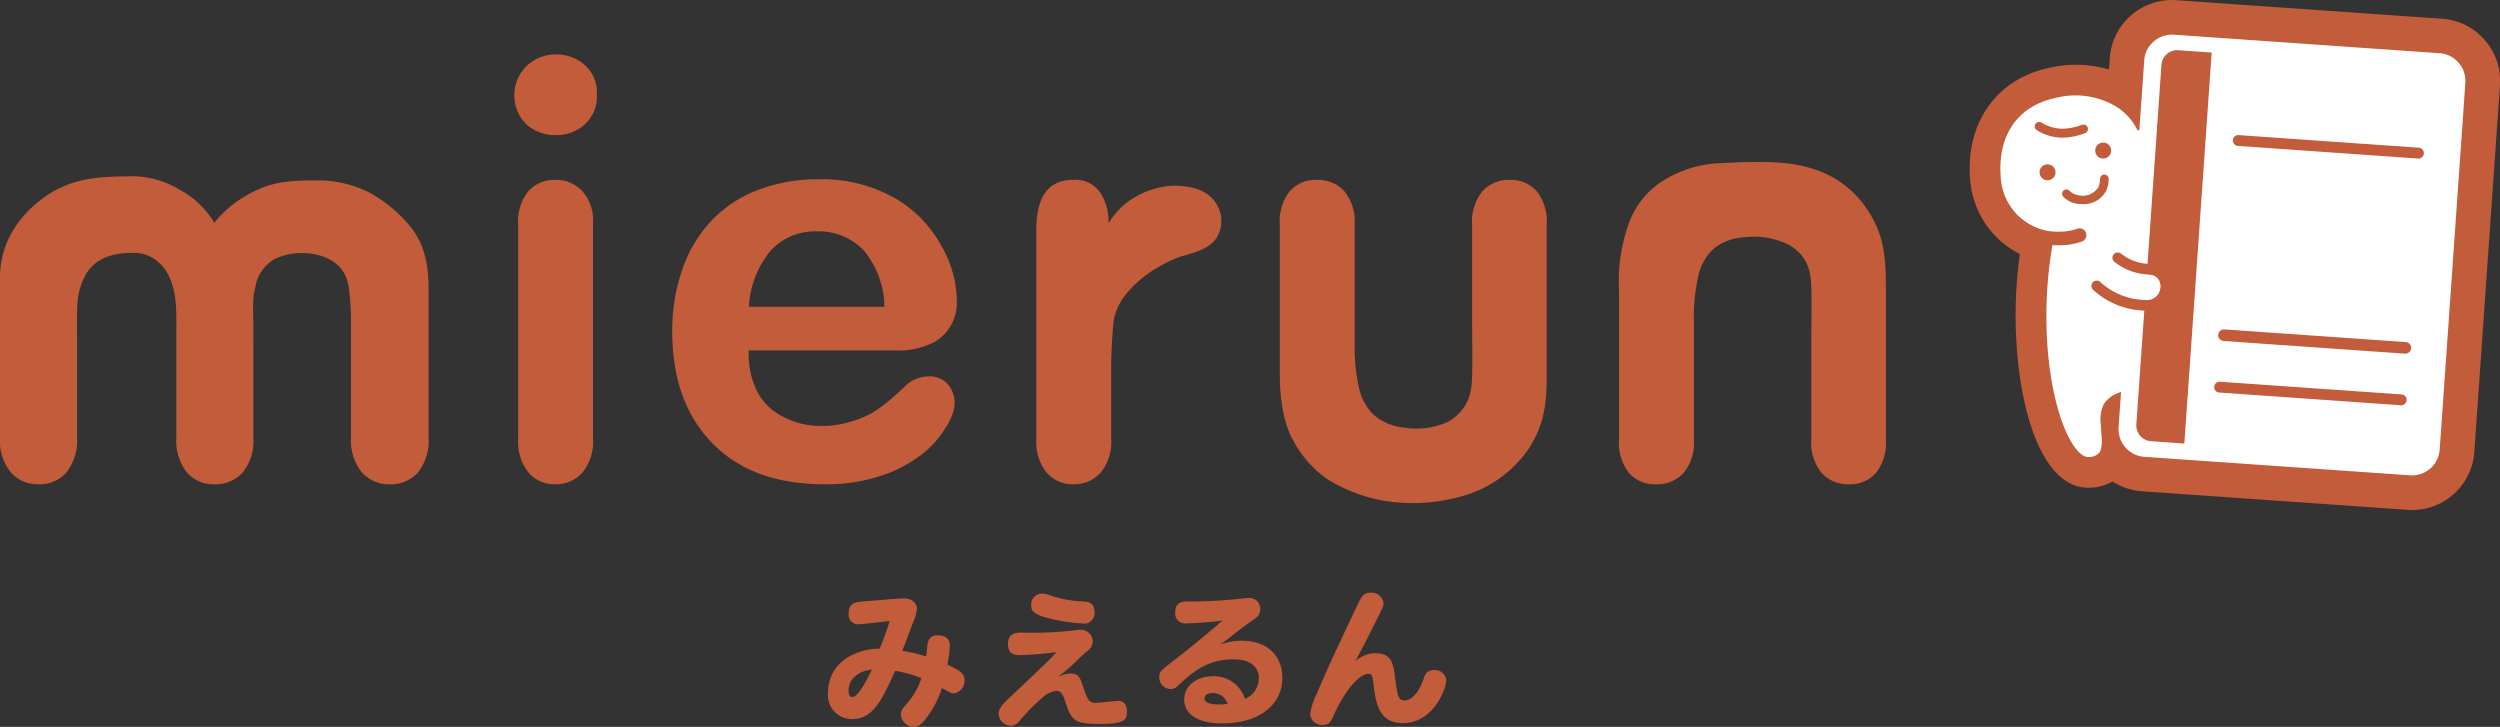 <svg id="グループ_452" data-name="グループ 452" xmlns="http://www.w3.org/2000/svg" width="275.162" height="80" viewBox="0 0 275.162 80">
  <rect x="0" y="0" width="275.162" height="80" fill="#333333" stroke="none"/>
  <g id="グループ_451" data-name="グループ 451">
    <g id="グループ_442" data-name="グループ 442" transform="translate(91.141 65.23)">
      <path id="パス_3235" data-name="パス 3235" d="M357.808,356.523a2.631,2.631,0,0,1-2.684-2.953,4.453,4.453,0,0,1,2.16-3.828,6.529,6.529,0,0,1,3.509-.953,31.4,31.4,0,0,0,1.08-2.969c0-.064-.064-.064-.111-.064-.159,0-2.748.334-3.256.334a1.039,1.039,0,0,1-1.111-1.176c0-.873.365-1.238,1.381-1.318,2.875-.238,4.209-.349,4.669-.349.841,0,1.461.46,1.461,1.112a4.654,4.654,0,0,1-.445,1.572c-.747,1.985-.873,2.335-1.175,3.081a16.272,16.272,0,0,1,2.62.62c.064-.365.079-.54.111-.794.063-.81.127-1.525,1.175-1.525.857,0,1.334.4,1.334,1.112a12.426,12.426,0,0,1-.27,2.1c1.429.715,1.889.953,1.889,1.747a1.384,1.384,0,0,1-1.206,1.429c-.222,0-.334-.064-1.287-.588a10.258,10.258,0,0,1-1.318,2.747c-.746,1.128-1.207,1.525-1.731,1.525a1.466,1.466,0,0,1-1.476-1.366c0-.349.1-.508.619-1.144a7.885,7.885,0,0,0,1.652-2.843,11.936,11.936,0,0,0-2.891-.809C361.1,354.332,360.111,356.523,357.808,356.523Zm-.429-3.112c0,.444.144.683.429.683.651,0,1.7-2.1,2.144-3.018C358.379,351.252,357.379,352.172,357.379,353.411Z" transform="translate(-355.124 -342.612)" fill="#c25c3a"/>
      <path id="パス_3236" data-name="パス 3236" d="M389.644,351.28c.921,0,1.1.556,1.43,1.588.445,1.365.682,1.651,1.349,1.651.4,0,2.1-.222,2.446-.222.635,0,.984.429.984,1.176,0,.9-.19,1.366-3.017,1.366-2.922,0-3.081-.413-3.828-2.637-.255-.73-.492-1-.873-1a2.533,2.533,0,0,0-1.366.556,21.821,21.821,0,0,0-2.509,2.493c-.492.6-.762.779-1.224.779a1.373,1.373,0,0,1-1.3-1.287c0-.508.333-1,1.174-1.779.016,0,2.367-2.223,3.3-3.128.811-.762,1.43-1.381,1.89-1.906a34.829,34.829,0,0,1-4.017.334c-.938,0-1.319-.365-1.319-1.238,0-.842.445-1.24,1.366-1.24.508,0,1.033.016,1.556.016a41.207,41.207,0,0,0,4.431-.27,4.863,4.863,0,0,1,.7-.063,1.3,1.3,0,0,1,1.27,1.271,1.21,1.21,0,0,1-.444.953c-.524.429-.747.636-1.588,1.446a16.663,16.663,0,0,1-1.906,1.6A3.165,3.165,0,0,1,389.644,351.28Zm-2.191-8.576a13.4,13.4,0,0,0,3.43.651c.778.048,1.381.1,1.4,1.16a1.132,1.132,0,0,1-1.286,1.271,19.952,19.952,0,0,1-3.843-.6c-1.461-.413-1.842-.7-1.842-1.413a1.211,1.211,0,0,1,1.175-1.287A2.768,2.768,0,0,1,387.453,342.7Z" transform="translate(-362.96 -342.387)" fill="#c25c3a"/>
      <path id="パス_3237" data-name="パス 3237" d="M417.75,351.994c0-1.286-1.032-2.064-2.731-2.064-3,0-4.526,1.4-6.177,2.905a1.06,1.06,0,0,1-.811.366,1.275,1.275,0,0,1-1.238-1.3c0-.6.174-.746,1.27-1.588,2.017-1.525,4.765-3.843,5.146-4.176a3.272,3.272,0,0,1,.6-.478c-1.143.144-3.334.318-4.065.318a1.087,1.087,0,0,1-1.191-1.238c0-.826.366-1.16,1.3-1.176a50.544,50.544,0,0,0,5.987-.318,6.722,6.722,0,0,1,.89-.063,1.175,1.175,0,0,1,1.176,1.223,1.163,1.163,0,0,1-.588,1.048c-1.063.731-2.08,1.525-3.08,2.319-.191.143-.4.286-.794.54a7.46,7.46,0,0,1,2.414-.429c2.748,0,4.479,1.573,4.479,4.082,0,3.033-2.62,5.019-6.655,5.019-2.588,0-4.144-.985-4.144-2.637,0-1.477,1.35-2.556,3.176-2.556a3.563,3.563,0,0,1,3.509,2.493A2.466,2.466,0,0,0,417.75,351.994Zm-5.065,1.652c-.588,0-.906.206-.906.6,0,.428.556.652,1.6.652a6.7,6.7,0,0,0,.937-.064A1.712,1.712,0,0,0,412.684,353.645Z" transform="translate(-370.338 -342.592)" fill="#c25c3a"/>
      <path id="パス_3238" data-name="パス 3238" d="M437.55,349.017c1.794,0,1.937,1.207,2.128,2.668.27,2.16.413,2.525,1.032,2.525.826,0,1.588-.874,2.127-2.43.239-.682.509-.906,1.128-.906a1.235,1.235,0,0,1,1.35,1.113c0,.842-1.334,4.717-4.8,4.717-2.6,0-2.954-2.129-3.209-4.3-.111-.968-.206-1.127-.587-1.127-.524,0-1.286.588-2.112,1.635a16.5,16.5,0,0,0-1.779,3.145c-.317.667-.54.842-1.065.842a1.285,1.285,0,0,1-1.429-1.159,7.428,7.428,0,0,1,.794-2.414c1.144-2.78,3.224-7.131,4.479-9.768.476-.984.715-1.207,1.365-1.207a1.305,1.305,0,0,1,1.429,1.159c0,.318-.016.351-1.017,2.351-.667,1.35-1.286,2.557-2.1,4.065A3.208,3.208,0,0,1,437.55,349.017Z" transform="translate(-377.271 -342.347)" fill="#c25c3a"/>
    </g>
    <g id="グループ_450" data-name="グループ 450">
      <g id="グループ_445" data-name="グループ 445" transform="translate(0 5.988)">
        <g id="グループ_444" data-name="グループ 444">
          <g id="グループ_443" data-name="グループ 443">
            <path id="パス_3239" data-name="パス 3239" d="M253.838,295.151v10.957A5.627,5.627,0,0,1,252.66,310a4,4,0,0,1-3.109,1.3,3.878,3.878,0,0,1-3.033-1.3,5.675,5.675,0,0,1-1.162-3.893V294.357c0-2.072.186-5.525-1.882-7.43a4.1,4.1,0,0,0-2.958-1.1q-4.045,0-5.328,2.777c-.855,1.851-.759,2.907-.759,6.368v11.138a5.691,5.691,0,0,1-1.163,3.878A3.892,3.892,0,0,1,230.2,311.3a3.95,3.95,0,0,1-3.064-1.313,5.592,5.592,0,0,1-1.192-3.878V288.562c0-5.835,4.745-8.959,6.375-9.764s3.435-1.379,7.431-1.383a10.191,10.191,0,0,1,5.973,1.463,9.7,9.7,0,0,1,3.81,3.638,12.741,12.741,0,0,1,4.351-3.437c1.589-.814,3.388-1.283,6.885-1.222a12.5,12.5,0,0,1,5.825,1.328,15.413,15.413,0,0,1,4.694,3.966c1.346,1.875,1.832,3.671,1.832,6.87v16.088A5.63,5.63,0,0,1,271.948,310a4,4,0,0,1-3.109,1.3,3.949,3.949,0,0,1-3.064-1.313,5.592,5.592,0,0,1-1.192-3.878V293.99a31.721,31.721,0,0,0-.227-4.256c-.15-1.067-.638-3.075-3.71-3.746a7.281,7.281,0,0,0-4.4.483,4.388,4.388,0,0,0-2.191,3.083C253.682,291.022,253.838,291.63,253.838,295.151Z" transform="translate(-225.948 -263.985)" fill="#c25c3a"/>
            <path id="パス_3240" data-name="パス 3240" d="M310.771,267.266a4.793,4.793,0,0,1-3.245-1.164,4.519,4.519,0,0,1,.033-6.472,4.64,4.64,0,0,1,3.212-1.249,4.766,4.766,0,0,1,3.128,1.132,4.036,4.036,0,0,1,1.365,3.294,4.155,4.155,0,0,1-1.331,3.278A4.6,4.6,0,0,1,310.771,267.266Zm4.07,9.6v23.815a5.32,5.32,0,0,1-1.177,3.743,3.9,3.9,0,0,1-2.988,1.268,3.721,3.721,0,0,1-2.943-1.3,5.477,5.477,0,0,1-1.132-3.713V277.111a5.288,5.288,0,0,1,1.132-3.682,3.8,3.8,0,0,1,2.943-1.238,3.945,3.945,0,0,1,2.988,1.238A4.792,4.792,0,0,1,314.841,276.869Z" transform="translate(-249.572 -258.381)" fill="#c25c3a"/>
            <path id="パス_3241" data-name="パス 3241" d="M355.361,296.7H339.243a9.1,9.1,0,0,0,.925,4.516A6.385,6.385,0,0,0,343,303.991a8.778,8.778,0,0,0,4.329,1.016,9.873,9.873,0,0,0,2.7-.347,11.549,11.549,0,0,0,2.81-1.094,16.24,16.24,0,0,0,2.016-1.487c.644-.563.922-.8,1.949-1.77a3.856,3.856,0,0,1,2.185-.752,2.666,2.666,0,0,1,2.257.982,3.159,3.159,0,0,1,.451,3.053,6.143,6.143,0,0,1-.907,1.788,10.385,10.385,0,0,1-2.641,2.867,15.033,15.033,0,0,1-4.437,2.278,19.1,19.1,0,0,1-6.142.906q-7.94,0-12.346-4.528t-4.406-12.284a20.492,20.492,0,0,1,1.087-6.777,14.946,14.946,0,0,1,3.169-5.357,13.749,13.749,0,0,1,5.132-3.426,18.415,18.415,0,0,1,6.761-1.192,16.043,16.043,0,0,1,8.285,2.037,13.4,13.4,0,0,1,5.176,5.267,12.4,12.4,0,0,1,1.713,6.189,4.979,4.979,0,0,1-2.359,4.355A8.471,8.471,0,0,1,355.361,296.7Zm-1.186-4.8a9.932,9.932,0,0,0-2.27-6.2,6.822,6.822,0,0,0-5.206-2.1,6.6,6.6,0,0,0-5.056,2.128,10.492,10.492,0,0,0-2.387,6.174Z" transform="translate(-256.828 -264.119)" fill="#c25c3a"/>
            <path id="パス_3242" data-name="パス 3242" d="M395.849,299.566v6.881a5.311,5.311,0,0,1-1.177,3.758,3.925,3.925,0,0,1-2.988,1.252,3.772,3.772,0,0,1-2.928-1.268,5.41,5.41,0,0,1-1.147-3.743V283.508q0-5.553,4.015-5.554a3.351,3.351,0,0,1,2.958,1.3,5.848,5.848,0,0,1,.977,3.473,8.765,8.765,0,0,1,1.91-2.206,9.406,9.406,0,0,1,5.136-1.928c1.73,0,3.71.313,4.727,1.852a3.572,3.572,0,0,1,.115,3.909c-.936,1.322-2.551,1.607-4.1,2.091a15.544,15.544,0,0,0-3.77,2.071c-2.378,1.858-3.327,3.573-3.488,5.294A57.062,57.062,0,0,0,395.849,299.566Z" transform="translate(-273.548 -264.144)" fill="#c25c3a"/>
            <path id="パス_3243" data-name="パス 3243" d="M446.13,312.629a19.9,19.9,0,0,1-8.912.672,17.69,17.69,0,0,1-6.2-2.285,11.957,11.957,0,0,1-3.883-4.266q-1.539-2.626-1.539-7.546V282.875a5.33,5.33,0,0,1,1.116-3.7,3.815,3.815,0,0,1,2.958-1.223,3.922,3.922,0,0,1,3.018,1.238,5.246,5.246,0,0,1,1.147,3.682v13.19a20.339,20.339,0,0,0,.483,4.815,5.779,5.779,0,0,0,1.736,3.048,6.2,6.2,0,0,0,3.4,1.317,8.4,8.4,0,0,0,4.5-.589,4.905,4.905,0,0,0,2.707-3.823c.2-1.239.1-3.991.1-7.935V282.875a5.243,5.243,0,0,1,1.147-3.682,3.886,3.886,0,0,1,2.989-1.238,3.815,3.815,0,0,1,2.958,1.223,5.33,5.33,0,0,1,1.117,3.7v16.47c0,3.191-.234,5.518-2.038,8.283A13.137,13.137,0,0,1,446.13,312.629Z" transform="translate(-284.734 -264.144)" fill="#c25c3a"/>
            <path id="パス_3244" data-name="パス 3244" d="M505.987,280.633c1.8,2.765,1.9,5.422,1.9,8.613v16.471a5.329,5.329,0,0,1-1.117,3.7,3.816,3.816,0,0,1-2.958,1.223,3.888,3.888,0,0,1-2.989-1.238,5.244,5.244,0,0,1-1.147-3.682V295.7c0-3.944.1-6.7-.1-7.936a4.521,4.521,0,0,0-2.654-3.61,8.534,8.534,0,0,0-4.565-.708,5.973,5.973,0,0,0-3.384,1.222,5.774,5.774,0,0,0-1.735,3.049,20.325,20.325,0,0,0-.483,4.814v13.19a5.244,5.244,0,0,1-1.147,3.682,3.923,3.923,0,0,1-3.018,1.238,3.815,3.815,0,0,1-2.958-1.223,5.325,5.325,0,0,1-1.117-3.7V289.388a18.812,18.812,0,0,1,.95-7.09,9.311,9.311,0,0,1,3.48-4.8,12.772,12.772,0,0,1,6.756-2.208c4.43-.228,7.658-.2,9.948.572A10.946,10.946,0,0,1,505.987,280.633Z" transform="translate(-300.316 -263.323)" fill="#c25c3a"/>
          </g>
        </g>
      </g>
      <path id="パス_3245" data-name="パス 3245" d="M589.9,254.3a6.811,6.811,0,0,0-4.693-2.342l-29.261-2.045a6.862,6.862,0,0,0-7.315,6.361l-.088,1.273a12.9,12.9,0,0,0-6.644-.171c-5.692,1.219-9.087,5.967-8.651,12.094a10.014,10.014,0,0,0,5.486,8.386,49.287,49.287,0,0,0-.2,11.9c.949,8.649,3.823,13.814,7.686,13.816a5.2,5.2,0,0,0,2.712-.688,6.791,6.791,0,0,0,3.241,1.081l29.247,2.044q.248.018.5.018a6.863,6.863,0,0,0,6.833-6.377l2.822-40.37A6.805,6.805,0,0,0,589.9,254.3Z" transform="translate(-316.418 -249.894)" fill="#c25c3a"/>
      <path id="パス_3246" data-name="パス 3246" d="M588.437,258.385a3.026,3.026,0,0,0-2.087-1.044L557.092,255.3a3.06,3.06,0,0,0-2.212.744,3.027,3.027,0,0,0-1.044,2.086l-.53,7.582a.129.129,0,0,1-.244.047,6.275,6.275,0,0,0-2.463-2.632l-.119-.068a8.779,8.779,0,0,0-6.465-.78c-4.064.871-6.3,4.065-5.981,8.543a6.349,6.349,0,0,0,5.159,6.073.823.823,0,0,1,.092.014,7.111,7.111,0,0,0,1.121.073,6.151,6.151,0,0,0,2.031-.311.748.748,0,0,1,.576,1.381,7.3,7.3,0,0,1-2.589.426c-.242,0-.469,0-.694-.019a46.361,46.361,0,0,0-.425,12.517c.809,7.365,3.056,10.8,4.319,10.8a1.568,1.568,0,0,0,1.19-.38c.45-.49.362-1.518.31-2.134-.015-.167-.027-.315-.03-.435-.006-.171-.014-.344-.023-.514a4.083,4.083,0,0,1,.282-2.3,3.112,3.112,0,0,1,1.308-1.15c.1-.044.331-.143.624-.242l-.272,3.886a3.054,3.054,0,0,0,2.83,3.255L583.1,303.8c.073.006.145.008.217.008a3.059,3.059,0,0,0,3.039-2.837L589.18,260.6A3.027,3.027,0,0,0,588.437,258.385Z" transform="translate(-317.831 -251.483)" fill="#fff"/>
      <g id="グループ_449" data-name="グループ 449" transform="translate(223.937 5.523)">
        <path id="パス_3247" data-name="パス 3247" d="M561.765,257.727a1.737,1.737,0,0,0-1.855,1.613l-1.531,21.895.1.011a5.262,5.262,0,0,1-3-1.12.583.583,0,1,0-.7.93,6.435,6.435,0,0,0,3.584,1.352,3.473,3.473,0,0,1,.71.115,1.316,1.316,0,0,1,.707,1.468,1.475,1.475,0,0,1-1.621,1.226,7.556,7.556,0,0,1-4.964-1.964.584.584,0,0,0-.818.834,8.725,8.725,0,0,0,5.627,2.3h.018l-.875,12.518a1.74,1.74,0,0,0,1.612,1.856l3.67.256,3.01-43.033Z" transform="translate(-545.948 -257.722)" fill="#c25c3a"/>
        <g id="グループ_446" data-name="グループ 446" transform="translate(19.851 9.344)">
          <path id="パス_3248" data-name="パス 3248" d="M592.024,312.039h-.042l-19.953-1.4a.6.6,0,1,1,.083-1.187l19.952,1.395a.6.6,0,0,1-.041,1.19Z" transform="translate(-571.475 -282.298)" fill="#c25c3a"/>
          <path id="パス_3249" data-name="パス 3249" d="M594.716,273.552h-.042l-19.952-1.4a.6.6,0,0,1,.082-1.188l19.953,1.395a.6.6,0,0,1-.041,1.19Z" transform="translate(-572.267 -270.965)" fill="#c25c3a"/>
          <path id="パス_3250" data-name="パス 3250" d="M592.574,303.949h-.045l-19.953-1.395a.638.638,0,0,1-.593-.681.647.647,0,0,1,.681-.593l19.953,1.395a.638.638,0,0,1-.044,1.275Z" transform="translate(-571.624 -279.891)" fill="#c25c3a"/>
        </g>
        <g id="グループ_448" data-name="グループ 448" transform="translate(0 7.889)">
          <g id="グループ_447" data-name="グループ 447" transform="translate(3.032 5.78)">
            <path id="パス_3251" data-name="パス 3251" d="M549.824,280.367a3.849,3.849,0,0,1-.568-.042,2.614,2.614,0,0,1-1.468-.749.473.473,0,0,1,.643-.694,1.7,1.7,0,0,0,.964.507,2.045,2.045,0,0,0,2.242-.9,2.365,2.365,0,0,0,.174-.919.473.473,0,0,1,.945,0,3.288,3.288,0,0,1-.246,1.279A2.794,2.794,0,0,1,549.824,280.367Z" transform="translate(-547.637 -277.096)" fill="#c25c3a"/>
          </g>
          <circle id="楕円形_255" data-name="楕円形 255" cx="0.881" cy="0.881" r="0.881" transform="translate(0.544 4.673)" fill="#c25c3a"/>
          <circle id="楕円形_256" data-name="楕円形 256" cx="0.881" cy="0.881" r="0.881" transform="translate(6.668 2.279)" fill="#c25c3a"/>
          <path id="パス_3252" data-name="パス 3252" d="M546.368,270.642h-.152a5.481,5.481,0,0,1-2.661-.838.492.492,0,0,1,.552-.814,4.515,4.515,0,0,0,2.135.667,6.034,6.034,0,0,0,2.307-.429.491.491,0,1,1,.344.921A7.24,7.24,0,0,1,546.368,270.642Z" transform="translate(-543.339 -268.904)" fill="#c25c3a"/>
        </g>
      </g>
    </g>
  </g>
</svg>

